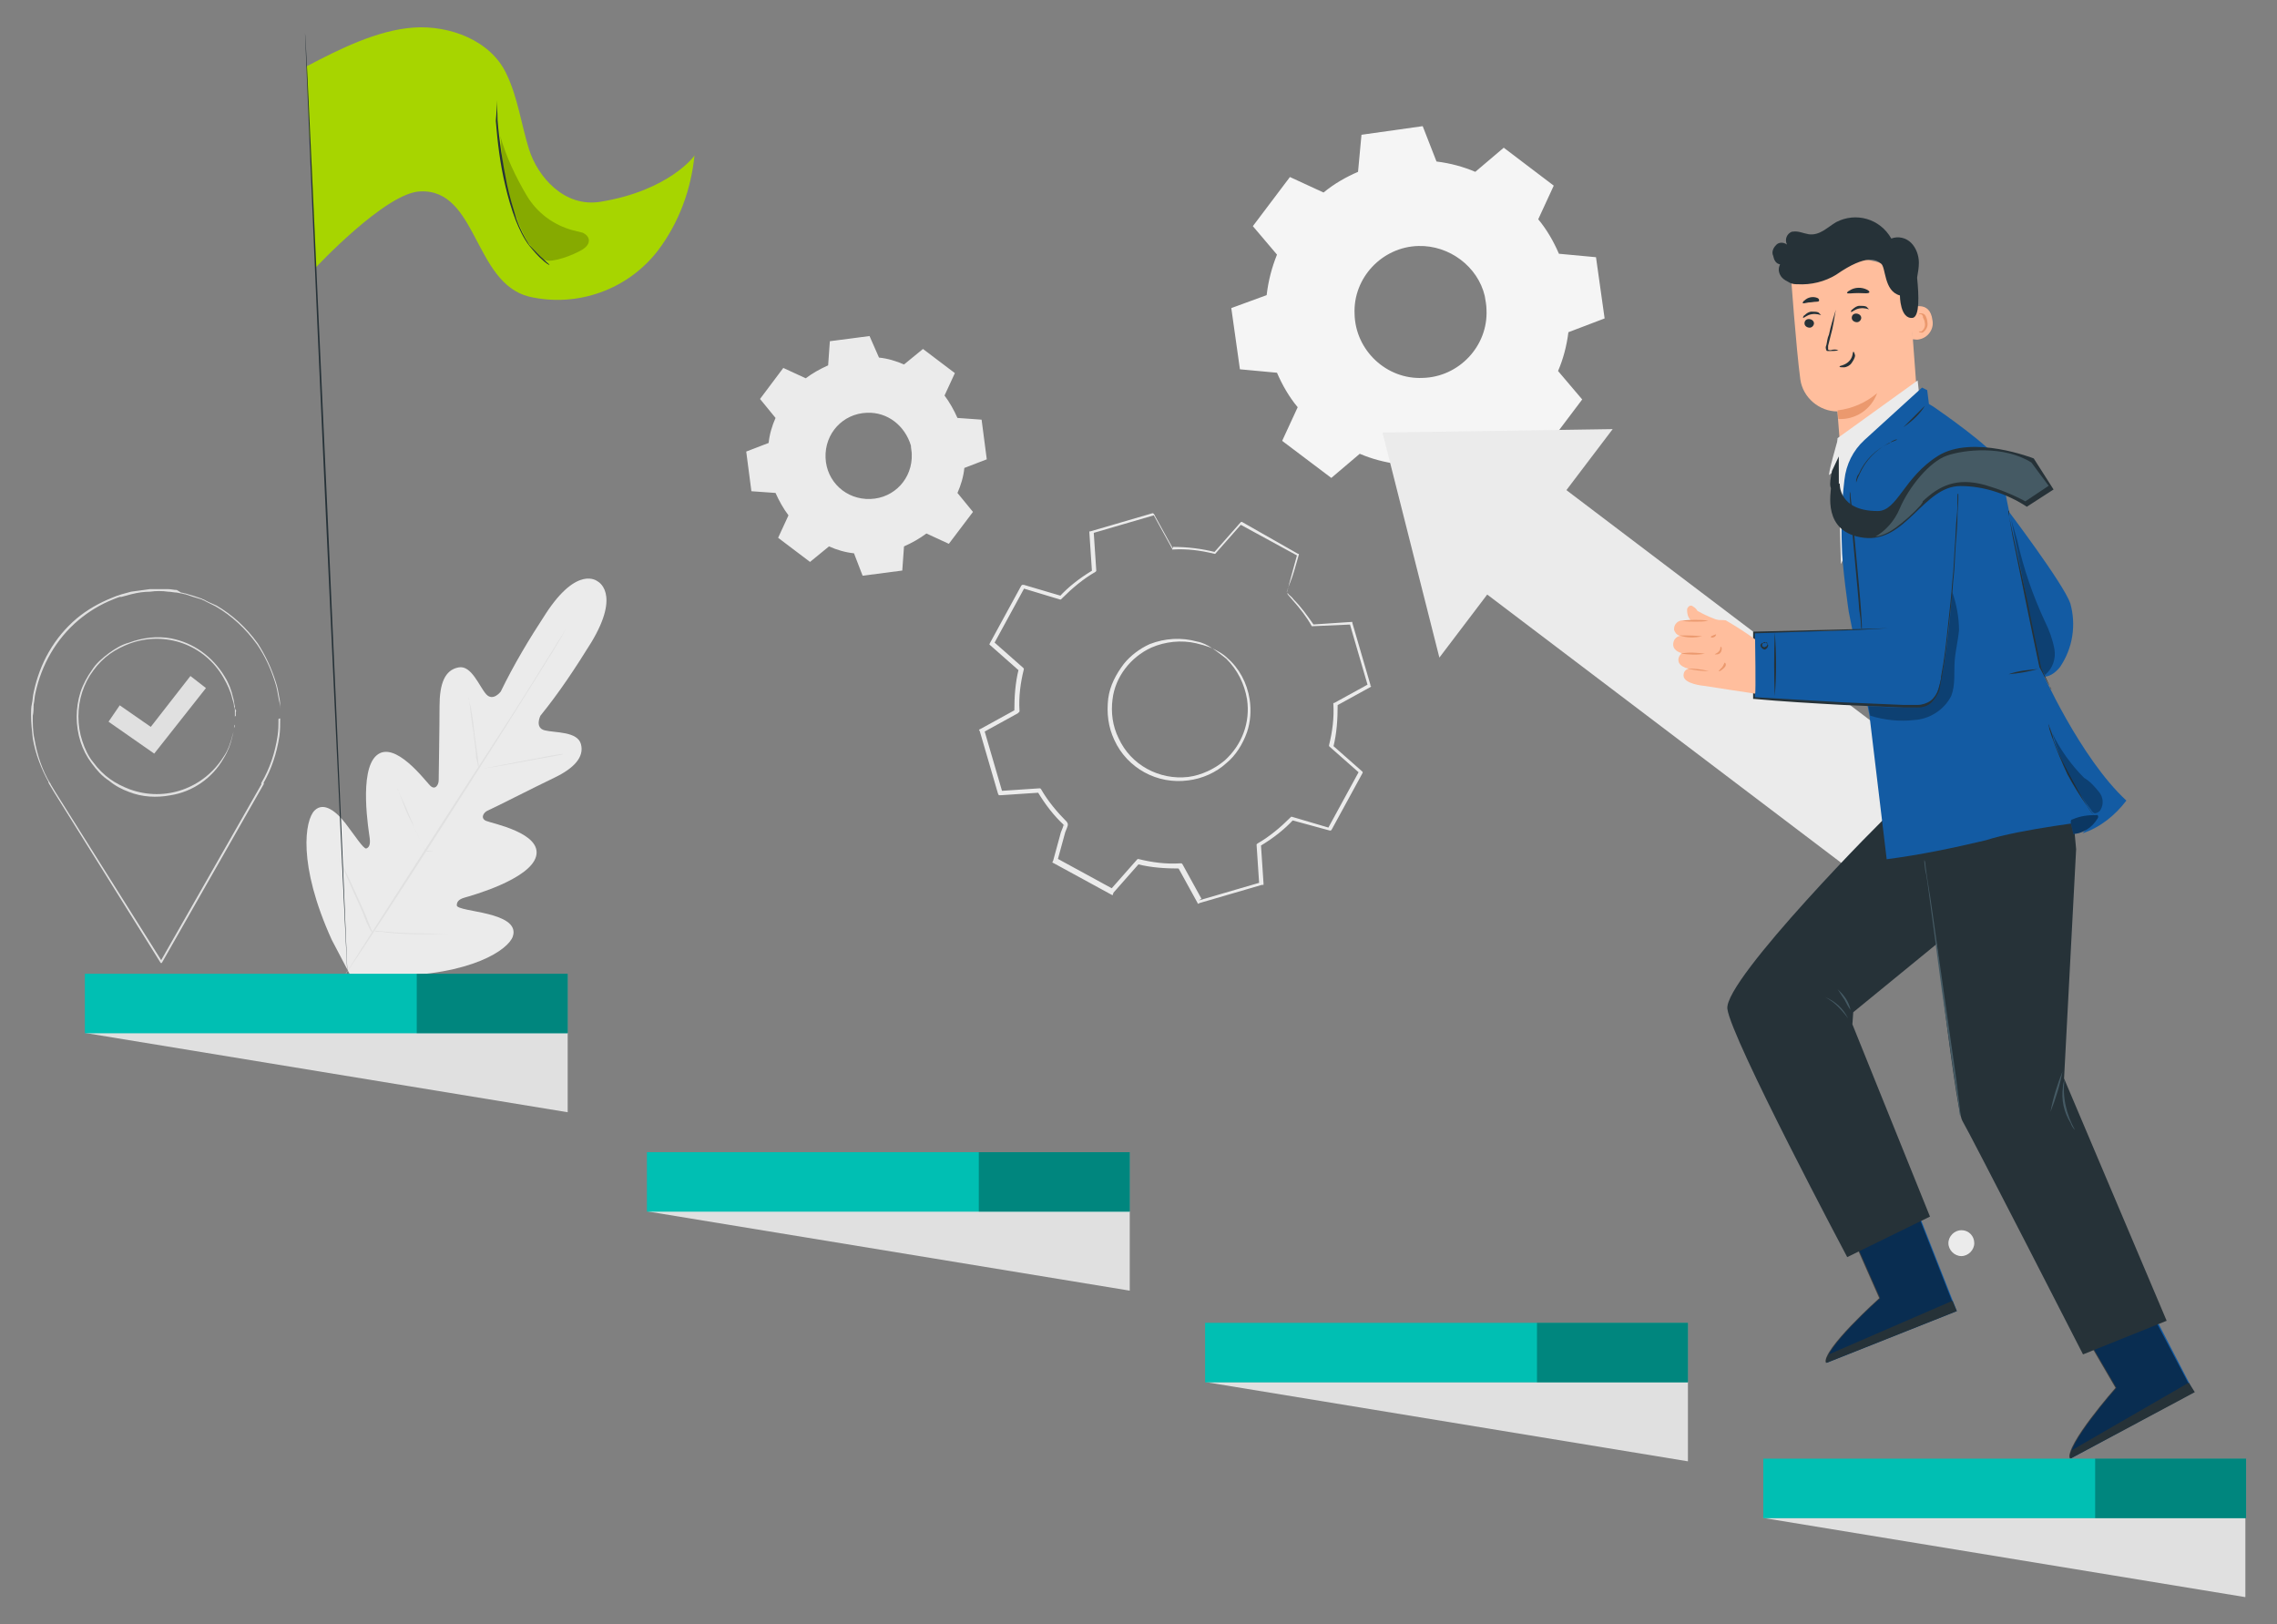 <?xml version="1.0" encoding="utf-8"?>
<!-- Generator: Adobe Illustrator 24.0.1, SVG Export Plug-In . SVG Version: 6.00 Build 0)  -->
<svg version="1.1" id="Capa_1" xmlns="http://www.w3.org/2000/svg" xmlns:xlink="http://www.w3.org/1999/xlink" x="0px" y="0px"
	 viewBox="0 0 264.1 188.4" style="enable-background:new 0 0 264.1 188.4;" xml:space="preserve">
<rect x="0" y="0" width="264.1" height="188.4" fill="#808080" stroke="none"/>
<style type="text/css">
	.st0{fill:#EBEBEB;}
	.st1{fill:#E0E0E0;}
	.st2{fill-rule:evenodd;clip-rule:evenodd;fill:#F5F5F5;}
	.st3{fill-rule:evenodd;clip-rule:evenodd;fill:#EBEBEB;}
	.st4{fill:#135BA3;}
	.st5{opacity:0.5;enable-background:new    ;}
	.st6{fill:#263238;}
	.st7{fill:#FFBE9D;}
	.st8{fill:#EB996E;}
	.st9{fill:#455A64;}
	.st10{opacity:0.3;}
	.st11{opacity:0.4;}
	.st12{fill:#A7D500;}
	.st13{opacity:0.2;}
	.st14{fill:#00BFB3;}
</style>
<g id="Grupo_4154" transform="translate(17706.334 -1058.774)">
	<g id="Grupo_4152" transform="translate(-17706.334 1058.774)">
		<g id="Background_Complete" transform="translate(0 11.531)">
			<g id="Grupo_3972" transform="translate(0 0)">
				<g id="Grupo_3934" transform="translate(31.781 52.377)">
					<g id="Grupo_3912" transform="translate(0)">
						<g id="Grupo_3911">
							<path id="Trazado_5734" class="st0" d="M37.5,3.5c0,0-2.3-1.9-6,3.8c-1.9,2.9-3.7,5.9-5.2,9c0,0-0.9,1.2-1.7,0.3
								c-0.8-0.9-1.7-3.4-3.2-3.1c-1.6,0.3-2.2,1.9-2.2,4.5s-0.1,8.1-0.1,8.6s-0.4,1.2-1,0.6s-4.1-5.3-6.2-3.5s-0.9,8.8-0.8,9.6
								s-0.1,1.1-0.4,1.2s-1.4-1.6-2.4-2.9c-1-1.3-2.5-2.6-3.6-1.5s-2,6.2,2,15l2.1,4l4.5,0.2c9.7-0.1,13.9-3.1,14.4-4.6
								s-1.3-2.2-2.9-2.6s-3.6-0.6-3.6-1s0.2-0.7,0.9-0.9s7.6-2.1,8.3-4.8s-5.1-3.8-5.8-4.1s-0.3-1,0.2-1.2s5.4-2.7,7.7-3.8
								s3.5-2.4,3.1-3.9c-0.4-1.5-3-1.3-4.2-1.6c-1.2-0.3-0.5-1.7-0.5-1.7c2.2-2.7,4.1-5.6,5.9-8.5C40.3,4.8,37.5,3.5,37.5,3.5"/>
						</g>
					</g>
					<g id="Grupo_3915" transform="translate(4.301 5.394)">
						<g id="Grupo_3914">
							<g id="Grupo_3913">
								<path id="Trazado_5735" class="st1" d="M3.6,44.3c2.6-4.2,7.4-11.6,11.5-18S23,14.2,25.6,10l3.1-5l0.9-1.4l0.2-0.4
									c0.1-0.1,0.1-0.1,0.1-0.1s0,0-0.1,0.1l-0.2,0.4L28.8,5c-0.7,1.2-1.8,2.9-3.1,5c-2.6,4.2-6.3,10-10.4,16.4S6.4,40.2,3.6,44.3
									"/>
							</g>
						</g>
					</g>
					<g id="Grupo_3918" transform="translate(18.936 13.756)">
						<g id="Grupo_3917">
							<g id="Grupo_3916">
								<path id="Trazado_5736" class="st1" d="M3.6,3.2c0,0.1,0.1,0.2,0.1,0.3c0,0.2,0.1,0.5,0.2,0.9C4,5.1,4.2,6.1,4.3,7.3
									l0.4,2.9c0,0.3,0.1,0.6,0.1,0.9c0,0.1,0,0.2,0,0.3c0-0.1-0.1-0.2-0.1-0.3c0-0.2-0.1-0.5-0.2-0.9C4.5,9.4,4.3,8.4,4.2,7.3
									C4,6.2,3.9,5.2,3.8,4.4c0-0.3-0.1-0.6-0.1-0.9C3.6,3.4,3.6,3.3,3.6,3.2z"/>
							</g>
						</g>
					</g>
					<g id="Grupo_3921" transform="translate(20.536 20.352)">
						<g id="Grupo_3920">
							<g id="Grupo_3919">
								<path id="Trazado_5737" class="st1" d="M3.6,4.9c0,0,2.1-0.4,4.7-0.9S13,3.1,13,3.2s-2.1,0.4-4.7,0.9S3.6,4.9,3.6,4.9z"/>
							</g>
						</g>
					</g>
					<g id="Grupo_3924" transform="translate(13.805 31.547)">
						<g id="Grupo_3923">
							<g id="Grupo_3922">
								<path id="Trazado_5738" class="st1" d="M3.6,3.2c0.1,0,0.2,0,0.3,0l0.9,0.1c0.8,0.1,1.8,0.2,3,0.3s2.2,0.1,3,0.1l0.9,0
									c0.1,0,0.2,0,0.3,0c-0.1,0-0.2,0-0.3,0c-0.2,0-0.5,0-0.9,0c-0.8,0-1.8,0-3-0.1s-2.2-0.2-3-0.3C4.5,3.3,4.2,3.3,4,3.3
									C3.8,3.3,3.7,3.2,3.6,3.2z"/>
							</g>
						</g>
					</g>
					<g id="Grupo_3927" transform="translate(10.711 24.378)">
						<g id="Grupo_3926">
							<g id="Grupo_3925">
								<path id="Trazado_5739" class="st1" d="M3.6,3.2c0.1,0.1,0.1,0.2,0.1,0.3l0.4,0.8c0.3,0.6,0.7,1.5,1.1,2.5s0.8,1.9,1.1,2.5
									L6.7,10c0,0.1,0.1,0.2,0.1,0.3c-0.1-0.1-0.1-0.2-0.1-0.3L6.3,9.3C6,8.6,5.6,7.7,5.1,6.8S4.3,4.9,4,4.2L3.7,3.5
									C3.7,3.4,3.6,3.3,3.6,3.2z"/>
							</g>
						</g>
					</g>
					<g id="Grupo_3930" transform="translate(3.701 32.021)">
						<g id="Grupo_3929">
							<g id="Grupo_3928">
								<path id="Trazado_5740" class="st1" d="M3.6,3.2c0.1,0.1,0.1,0.2,0.2,0.3l0.5,1c0.4,0.8,0.9,1.9,1.5,3.2s1.1,2.4,1.4,3.2
									l0.4,1c0.1,0.1,0.1,0.2,0.1,0.4c-0.1-0.1-0.1-0.2-0.2-0.3l-0.5-1C6.7,10.1,6.2,9,5.6,7.7S4.6,5.4,4.2,4.5l-0.4-1
									C3.7,3.4,3.7,3.3,3.6,3.2z"/>
							</g>
						</g>
					</g>
					<g id="Grupo_3933" transform="translate(7.816 40.839)">
						<g id="Grupo_3932">
							<g id="Grupo_3931">
								<path id="Trazado_5741" class="st1" d="M3.6,3.2c0.1,0,0.3,0,0.4,0l1.1,0.1c1,0.1,2.3,0.2,3.8,0.2s2.8,0.1,3.8,0.1l1.1,0
									c0.1,0,0.3,0,0.4,0c-0.1,0-0.3,0-0.4,0c-0.3,0-0.7,0-1.1,0c-1,0-2.3,0-3.8,0S6.1,3.5,5.2,3.4C4.7,3.3,4.3,3.3,4,3.3
									C3.9,3.2,3.8,3.2,3.6,3.2z"/>
							</g>
						</g>
					</g>
				</g>
				<g id="Grupo_3941" transform="translate(0 53.696)">
					<g id="Grupo_3939">
						<g id="Grupo_3936">
							<g id="Grupo_3935">
								<path id="Trazado_5742" class="st1" d="M32.5,18.1c0,0.7,0,1.4-0.1,2.1c-0.3,1.9-0.9,3.8-1.9,5.5l0-0.1h0.1l0,0.1L18.8,46.4
									l-0.1,0.1l-0.1-0.1L6.3,26.7l-0.6-1l-0.1-0.2h0.2l-0.1,0.1c-0.9-1.6-1.6-3.4-1.9-5.2c-0.1-0.9-0.2-1.8-0.2-2.7
									c0-0.4,0-0.9,0.1-1.3c0.1-0.4,0.1-0.9,0.2-1.3c0.7-3.4,2.4-6.4,5-8.6c1.2-1,2.6-1.8,4.1-2.4l0.5-0.2l0.3-0.1l0.3-0.1
									l1.1-0.3c0.7-0.1,1.4-0.2,2.2-0.3c0.7,0,1.4,0,2.1,0c0.3,0,0.7,0.1,1,0.1L21,3.5c0.2,0,0.3,0.1,0.5,0.1l1,0.3l0.9,0.3
									c0.1,0.1,0.3,0.1,0.4,0.2l0.4,0.2L25.1,5c1.9,1.1,3.5,2.6,4.8,4.4c0.9,1.4,1.6,2.9,2.1,4.5c0.2,0.6,0.3,1.2,0.4,1.8
									c0.1,0.4,0.1,0.9,0.1,1.3c0,0.4,0,0.6,0,0.8C32.5,18,32.5,18.1,32.5,18.1c0,0,0-0.1,0-0.3s0-0.5,0-0.8
									c0-0.4-0.1-0.9-0.2-1.3c-0.1-0.6-0.2-1.2-0.4-1.8c-0.5-1.6-1.2-3.1-2.1-4.4c-1.3-1.8-2.9-3.3-4.8-4.4l-0.8-0.4l-0.4-0.2
									c-0.1-0.1-0.3-0.1-0.4-0.2L22.4,4l-0.9-0.3c-0.2,0-0.3-0.1-0.5-0.1l-0.5-0.1c-0.3,0-0.7-0.1-1-0.1c-0.7-0.1-1.4-0.1-2.1,0
									c-0.7,0-1.4,0.1-2.2,0.3l-1.1,0.3L13.9,4l-0.3,0.1l-0.5,0.2c-1.5,0.6-2.8,1.4-4,2.4c-2.6,2.2-4.3,5.2-5,8.5
									c-0.1,0.4-0.1,0.9-0.2,1.3c0,0.4,0,0.9-0.1,1.3c0,0.9,0,1.8,0.2,2.7c0.3,1.8,0.9,3.6,1.8,5.1l0.1,0.1H5.7l0.1-0.1l0.6,1
									l12.4,19.7h-0.2l11.8-20.7l0,0.1h-0.1l0-0.1c1-1.7,1.6-3.5,1.9-5.5c0.1-0.7,0.1-1.2,0.1-1.5c0-0.2,0-0.3,0-0.4
									S32.5,18.1,32.5,18.1z"/>
							</g>
						</g>
						<g id="Grupo_3938" transform="translate(5.244 5.517)">
							<g id="Grupo_3937">
								<path id="Trazado_5743" class="st1" d="M22,12.4c0,0,0-0.1,0-0.1c0-0.1,0-0.3,0-0.4c0-0.1,0-0.2,0-0.3s0-0.2-0.1-0.4
									c0-0.3-0.1-0.6-0.2-0.9c-0.2-0.9-0.6-1.7-1-2.4C18.5,4,13.9,2.4,9.8,3.9C9,4.2,8.2,4.6,7.5,5.1C6.8,5.6,6.1,6.3,5.6,7
									C5,7.8,4.6,8.6,4.3,9.5c-0.6,1.8-0.6,3.9,0,5.7C4.6,16.1,5,17,5.6,17.7c0.5,0.7,1.2,1.4,1.9,1.9c0.7,0.5,1.5,0.9,2.3,1.2
									c4.1,1.5,8.6-0.1,10.9-3.8c0.5-0.7,0.8-1.6,1-2.4c0.1-0.3,0.2-0.6,0.2-0.9c0-0.1,0-0.3,0.1-0.4l0-0.3c0-0.2,0-0.3,0-0.4
									C22,12.5,22,12.5,22,12.4c0,0.1,0,0.1,0,0.2c0,0.1,0,0.3,0,0.4l0,0.3c0,0.1,0,0.2-0.1,0.4c0,0.3-0.1,0.6-0.2,1
									c-0.2,0.9-0.5,1.7-1,2.5c-1.3,2.3-3.6,3.9-6.2,4.3c-1.6,0.3-3.3,0.2-4.8-0.4c-0.8-0.3-1.6-0.7-2.3-1.3c-0.8-0.5-1.4-1.2-2-2
									c-0.6-0.8-1-1.6-1.3-2.5c-0.6-1.9-0.6-3.9,0-5.8c0.3-0.9,0.8-1.8,1.3-2.5c0.5-0.8,1.2-1.4,2-2c0.7-0.5,1.5-1,2.3-1.2
									C11.3,3.2,13,3,14.6,3.3c2.6,0.5,4.8,2.1,6.2,4.4c0.5,0.8,0.8,1.6,1,2.5c0.1,0.3,0.1,0.6,0.2,1c0,0.1,0,0.3,0.1,0.4
									s0,0.2,0,0.3c0,0.2,0,0.3,0,0.4C22,12.3,22,12.4,22,12.4z"/>
							</g>
						</g>
					</g>
					<g id="Grupo_3940" transform="translate(8.988 10.078)">
						<path id="Trazado_5744" class="st1" d="M8.9,12.1L3.6,8.4l1.3-1.9L8.5,9l4.6-5.9l1.8,1.4L8.9,12.1z"/>
					</g>
				</g>
				<g id="Grupo_3949" transform="translate(139.213)">
					<g id="Grupo_3948">
						<g id="Grupo_3947">
							<g id="Grupo_3946">
								<g id="Grupo_3945">
									<g id="Grupo_3944">
										<g id="Grupo_3943">
											<g id="Grupo_3942">
												<path id="Trazado_5745" class="st2" d="M27.4,7.2c1.6,0.2,3.1,0.6,4.5,1.2l3.3-2.8L41,10l-1.8,3.9c1,1.2,1.8,2.6,2.4,4
													l4.3,0.4l1,7.1L42.7,27c-0.2,1.6-0.6,3.1-1.2,4.5l2.8,3.3L40,40.5L36,38.7c-1.2,1-2.6,1.8-4,2.4l-0.4,4.3l-7.1,1
													L23,42.3c-1.6-0.2-3.1-0.6-4.5-1.2l-3.3,2.8l-5.7-4.3l1.8-3.9c-1-1.2-1.8-2.6-2.4-4l-4.3-0.4l-1-7.1l4.1-1.5
													C7.9,21,8.3,19.5,8.9,18l-2.8-3.3L10.4,9l3.9,1.8c1.2-1,2.6-1.8,4-2.4l0.4-4.3l7.1-1L27.4,7.2L27.4,7.2z M25.3,17
													c-4.2,0.1-7.6,3.7-7.4,7.9c0.1,4.2,3.7,7.6,7.9,7.4c4.2-0.1,7.6-3.7,7.4-7.9c0-0.5-0.1-1-0.2-1.6
													C32.2,19.4,28.9,16.9,25.3,17L25.3,17z"/>
											</g>
										</g>
									</g>
								</g>
							</g>
						</g>
					</g>
				</g>
				<g id="Grupo_3957" transform="translate(82.852 24.143)">
					<g id="Grupo_3956">
						<g id="Grupo_3955">
							<g id="Grupo_3954">
								<g id="Grupo_3953">
									<g id="Grupo_3952">
										<g id="Grupo_3951">
											<g id="Grupo_3950">
												<path id="Trazado_5746" class="st3" d="M19.1,5.8c1,0.1,2,0.4,2.9,0.8l2.2-1.8l3.7,2.8l-1.2,2.6
													c0.6,0.8,1.1,1.7,1.5,2.6L31,13l0.6,4.6l-2.6,1c-0.1,1-0.4,2-0.8,2.9l1.8,2.2l-2.8,3.7l-2.6-1.2
													c-0.8,0.6-1.7,1.1-2.6,1.5l-0.2,2.8l-4.6,0.6l-1-2.6c-1-0.1-2-0.4-2.9-0.8l-2.2,1.8l-3.7-2.8l1.2-2.6
													c-0.6-0.8-1.1-1.7-1.5-2.6l-2.8-0.2l-0.6-4.6l2.6-1c0.1-1,0.4-2,0.8-2.9l-1.8-2.2L8,7l2.6,1.2c0.8-0.6,1.7-1.1,2.6-1.5
													l0.2-2.8l4.6-0.6L19.1,5.8L19.1,5.8z M17.7,12.2c-2.8,0.1-4.9,2.4-4.8,5.2s2.4,4.9,5.2,4.8c2.8-0.1,4.9-2.4,4.8-5.2
													c0-0.3-0.1-0.7-0.1-1C22.1,13.7,20.1,12.1,17.7,12.2z"/>
											</g>
										</g>
									</g>
								</g>
							</g>
						</g>
					</g>
				</g>
				<g id="Grupo_3968" transform="translate(110.049 44.702)">
					<g id="Grupo_3962" transform="translate(14.79 14.676)">
						<g id="Grupo_3961">
							<g id="Grupo_3960">
								<g id="Grupo_3959">
									<g id="Grupo_3958">
										<path id="Trazado_5747" class="st0" d="M15.8,4.3c0.6,0.3,1.2,0.6,1.7,1.1c1.4,1.2,2.3,2.9,2.6,4.8
											c0.2,1.3,0.1,2.6-0.3,3.8c-0.5,1.4-1.3,2.7-2.4,3.6c-1.2,1.1-2.8,1.8-4.4,2c-3.6,0.5-7.1-1.4-8.6-4.7
											c-0.7-1.5-0.9-3.1-0.7-4.8c0.2-1.5,0.9-2.8,1.8-4c0.8-1,1.9-1.8,3-2.3C10.3,3.1,12.2,3,14,3.5C14.6,3.6,15.2,3.9,15.8,4.3
											c0,0-0.6-0.3-1.9-0.6c-1.7-0.4-3.6-0.2-5.2,0.5c-2.4,1.1-4.2,3.4-4.5,6c-0.2,1.5,0,3.1,0.7,4.5c1.4,3.1,4.7,4.9,8.1,4.5
											c1.5-0.2,3-0.9,4.2-1.9c2-1.8,3-4.4,2.6-7.1c-0.3-1.8-1.1-3.4-2.4-4.7C16.4,4.7,15.8,4.3,15.8,4.3z"/>
									</g>
								</g>
							</g>
						</g>
					</g>
					<g id="Grupo_3967">
						<g id="Grupo_3966">
							<g id="Grupo_3965">
								<g id="Grupo_3964">
									<g id="Grupo_3963">
										<path id="Trazado_5748" class="st0" d="M39.2,12.5c0-0.1,0-0.2,0.1-0.3l0.2-0.8l0.9-3.3l0,0.1l-6.6-3.6l0.1,0l-3,3.4
											L30.9,8l-0.1,0c-1.6-0.4-3.2-0.6-4.8-0.5h-0.1l0-0.1l-2.2-4l0.2,0.1l-7.2,2.1l0.1-0.2c0.1,1.4,0.2,3,0.3,4.5l0,0.1
											l-0.1,0.1c-1.4,0.8-2.7,1.9-3.8,3L13,13.3l-0.1,0L8.6,12l0.2-0.1l-3.6,6.6l0-0.3l3.4,3l0.1,0.1l0,0.1
											c-0.4,1.6-0.6,3.2-0.5,4.8v0.1L8,26.5l-4,2.2l0.1-0.3l2.1,7.2L6,35.5l4.5-0.3l0.1,0l0.1,0.1c0.8,1.4,1.9,2.7,3,3.8l0,0
											l0,0c0,0.1-0.1-0.2,0.1,0.2l0,0v0v0l0,0l0,0.1l0,0.1l-0.1,0.3l-0.2,0.5l-0.3,1.1l-0.6,2.2l-0.1-0.3l6.6,3.6l-0.3,0l3-3.4
											l0.1-0.1l0.1,0c1.6,0.4,3.2,0.6,4.8,0.5H27l0.1,0.1l2.2,4L29,48.2l7.2-2.1l-0.2,0.2c-0.1-1.5-0.2-3.1-0.3-4.5l0-0.1
											l0.1-0.1c1.4-0.8,2.7-1.9,3.8-3l0.1-0.1l0.1,0l4.4,1.3L44,39.8l3.6-6.6l0,0.2l-3.4-3l-0.1-0.1l0-0.1
											c0.4-1.6,0.6-3.2,0.5-4.8v-0.1l0.1,0l4-2.2l-0.1,0.2l-2.1-7.2l0.1,0.1l-4.5,0.2h0l0,0c-0.6-1.1-1.4-2.1-2.2-3l-0.6-0.7
											C39.3,12.6,39.3,12.6,39.2,12.5c0.1,0.1,0.2,0.1,0.2,0.2c0.1,0.1,0.4,0.3,0.6,0.6c0.9,0.9,1.6,1.9,2.3,2.9l-0.1,0l4.5-0.3
											l0.1,0l0,0.1l2.1,7.2l0,0.1L49,23.4l-4,2.2l0.1-0.1c0,1.7-0.1,3.3-0.5,4.9l-0.1-0.2l3.4,3l0.1,0.1L48,33.4L44.4,40
											l-0.1,0.1l-0.1,0l-4.4-1.2l0.2-0.1c-1.1,1.2-2.4,2.2-3.9,3.1l0.1-0.2l0.3,4.5l0,0.2l-0.2,0l-7.2,2.1l-0.2,0.1l-0.1-0.2
											l-2.2-4l0.2,0.1c-1.7,0-3.3-0.1-4.9-0.5l0.2-0.1l-3,3.4L19,47.6l-0.2-0.1l-6.6-3.6l-0.2-0.1l0.1-0.2l0.6-2.2l0.3-1.1
											l0.2-0.5l0.1-0.3l0-0.1l0-0.1l0,0v0v0l0,0c0.1,0.5,0,0.1,0.1,0.2l0,0l0,0c-1.2-1.1-2.2-2.4-3.1-3.9l0.2,0.1L6,36l-0.2,0
											l-0.1-0.2l-2.1-7.2l-0.1-0.2l0.2-0.1l4-2.2l-0.1,0.2c0-1.7,0.1-3.3,0.5-4.9l0.1,0.2l-3.4-3l-0.1-0.1l0.1-0.2l3.6-6.6
											l0.1-0.1l0.2,0l4.4,1.3L12.8,13c1.1-1.2,2.4-2.2,3.9-3.1L16.6,10c-0.1-1.6-0.2-3.1-0.3-4.5l0-0.1l0.1,0l7.2-2.1l0.1,0
											l0.1,0.1l2.2,4L26,7.2c1.7,0,3.3,0.2,4.9,0.6l-0.1,0l3-3.4l0.1-0.1l0.1,0L40.5,8l0.1,0l0,0.1c-0.4,1.4-0.7,2.5-1,3.2
											l-0.3,0.8C39.3,12.3,39.2,12.4,39.2,12.5z"/>
									</g>
								</g>
							</g>
						</g>
					</g>
				</g>
				<g id="Grupo_3971" transform="translate(156.748 35.039)">
					<g id="Grupo_3969">
						<path id="Trazado_5749" class="st0" d="M10.2,29.7L3.6,3.6l26.7-0.4L10.2,29.7z"/>
					</g>
					<g id="Grupo_3970" transform="translate(9.465 5.063)">
						
							<rect id="Rectángulo_20803" x="25" y="-2.9" transform="matrix(0.604 -0.797 0.797 0.604 -9.176 36.977)" class="st0" width="15.2" height="61.3"/>
					</g>
				</g>
			</g>
		</g>
		<g id="Character" transform="translate(190.467 22.065)">
			<g id="Grupo_4125">
				<path id="Trazado_5750" class="st4" d="M24.2,120.8l3.4,7.7c0,0-6.7,6-6.2,7.5l15.1-6l-4.8-12.2L24.2,120.8z"/>
				<path id="Trazado_5751" class="st5" d="M24.1,120.8l3.4,7.7c0,0-6.7,6-6.2,7.5l15.1-6l-4.8-12.2L24.1,120.8z"/>
				<path id="Trazado_5752" class="st6" d="M36.5,130l-0.5-1.2L21.7,135c0,0-0.6,0.6-0.3,1L36.5,130z"/>
				<path id="Trazado_5753" class="st4" d="M50.8,131.7l4.2,7.2c0,0-5.9,6.7-5.3,8.2l14.3-7.7L58,127.8L50.8,131.7z"/>
				<path id="Trazado_5754" class="st5" d="M50.7,131.7l4.2,7.2c0,0-5.9,6.7-5.3,8.2l14.3-7.7l-6.1-11.6L50.7,131.7z"/>
				<path id="Trazado_5755" class="st6" d="M64.1,139.4l-0.7-1.1l-13.5,7.8c0,0-0.5,0.6-0.2,1L64.1,139.4z"/>
				<g id="Grupo_4053" transform="translate(11.496)">
					<g id="Grupo_4049" transform="translate(2.152 4.655)">
						<g id="Grupo_3985">
							<g id="Grupo_3984">
								<g id="Grupo_3983">
									<g id="Grupo_3977">
										<g id="Grupo_3976">
											<g id="Grupo_3975">
												<g id="Grupo_3974">
													<g id="Grupo_3973">
														<path id="Trazado_5756" class="st7" d="M18.7,25.4l-9.3,0.7L9,21c-2.1,0-4-1.6-4.3-3.7C4.2,13.6,3.6,5.1,3.6,5.1l0,0
															c4-2.4,9-2.5,13-0.2l0.6,0.3L18.7,25.4z"/>
													</g>
												</g>
											</g>
										</g>
									</g>
									<g id="Grupo_3982" transform="translate(5.407 15.679)">
										<g id="Grupo_3981">
											<g id="Grupo_3980">
												<g id="Grupo_3979">
													<g id="Grupo_3978">
														<path id="Trazado_5757" class="st8" d="M3.6,5.2c1.7-0.2,3.3-0.9,4.6-2C7.5,5.1,5.7,6.3,3.7,6.2L3.6,5.2z"/>
													</g>
												</g>
											</g>
										</g>
									</g>
								</g>
							</g>
						</g>
						<g id="Grupo_3997" transform="translate(13.723 5.631)">
							<g id="Grupo_3990">
								<g id="Grupo_3989">
									<g id="Grupo_3988">
										<g id="Grupo_3987">
											<g id="Grupo_3986">
												<path id="Trazado_5758" class="st7" d="M3.6,3.4c0.1,0,2.4-1.1,2.7,1.4c0.2,1-0.5,2-1.5,2.2c-0.3,0.1-0.5,0-0.8,0
													C4,7,3.6,3.4,3.6,3.4z"/>
											</g>
										</g>
									</g>
								</g>
							</g>
							<g id="Grupo_3996" transform="translate(1.009 0.79)">
								<g id="Grupo_3995">
									<g id="Grupo_3994">
										<g id="Grupo_3993">
											<g id="Grupo_3992">
												<g id="Grupo_3991">
													<path id="Trazado_5759" class="st8" d="M3.6,5.2c0,0,0,0,0.1,0.1c0.1,0,0.2,0,0.3,0c0.3-0.2,0.5-0.6,0.4-1
														c0-0.2-0.1-0.4-0.2-0.6C4.2,3.5,4.1,3.3,3.9,3.3c-0.1,0-0.2,0-0.2,0.1c0,0.1,0,0.1,0,0.1s-0.1,0,0-0.1
														c0-0.1,0-0.1,0.1-0.2C3.8,3.2,3.9,3.2,4,3.2c0.2,0,0.4,0.1,0.5,0.3C4.6,3.7,4.7,4,4.7,4.2c0.1,0.5-0.1,0.9-0.5,1.2
														c-0.1,0.1-0.3,0-0.4,0C3.7,5.3,3.6,5.2,3.6,5.2z"/>
												</g>
											</g>
										</g>
									</g>
								</g>
							</g>
						</g>
						<g id="Grupo_4048" transform="translate(1.375 3.471)">
							<g id="Grupo_4047">
								<g id="Grupo_4036" transform="translate(0.033 2.079)">
									<g id="Grupo_4035">
										<g id="Grupo_4034">
											<g id="Grupo_4009" transform="translate(0 0.674)">
												<g id="Grupo_4002" transform="translate(0.173 0.86)">
													<g id="Grupo_4001">
														<g id="Grupo_4000">
															<g id="Grupo_3999">
																<g id="Grupo_3998">
																	<path id="Trazado_5760" class="st6" d="M3.6,3.7c0,0.3,0.3,0.5,0.6,0.5c0.3,0,0.5-0.3,0.5-0.5c0,0,0,0,0,0
																		c0-0.3-0.3-0.5-0.6-0.5C3.8,3.2,3.6,3.4,3.6,3.7C3.6,3.7,3.6,3.7,3.6,3.7z"/>
																</g>
															</g>
														</g>
													</g>
												</g>
												<g id="Grupo_4008">
													<g id="Grupo_4007">
														<g id="Grupo_4006">
															<g id="Grupo_4005">
																<g id="Grupo_4004">
																	<g id="Grupo_4003">
																		<path id="Trazado_5761" class="st6" d="M3.6,3.9c0.1,0.1,0.4-0.3,1-0.4s1,0.1,1.1,0.1c0,0-0.1-0.1-0.3-0.3
																			C5.2,3.2,4.9,3.2,4.6,3.2C4.3,3.2,4,3.4,3.8,3.6C3.6,3.7,3.6,3.9,3.6,3.9z"/>
																	</g>
																</g>
															</g>
														</g>
													</g>
												</g>
											</g>
											<g id="Grupo_4021" transform="translate(5.557)">
												<g id="Grupo_4014" transform="translate(0.099 0.899)">
													<g id="Grupo_4013">
														<g id="Grupo_4012">
															<g id="Grupo_4011">
																<g id="Grupo_4010">
																	<path id="Trazado_5762" class="st6" d="M3.6,3.7c0,0.3,0.3,0.5,0.6,0.5c0.3,0,0.5-0.3,0.5-0.5c0,0,0,0,0,0
																		c0-0.3-0.3-0.5-0.6-0.5C3.8,3.2,3.6,3.4,3.6,3.7C3.6,3.7,3.6,3.7,3.6,3.7z"/>
																</g>
															</g>
														</g>
													</g>
												</g>
												<g id="Grupo_4020">
													<g id="Grupo_4019">
														<g id="Grupo_4018">
															<g id="Grupo_4017">
																<g id="Grupo_4016">
																	<g id="Grupo_4015">
																		<path id="Trazado_5763" class="st6" d="M3.6,3.9c0.1,0.1,0.4-0.3,1-0.4s1,0.1,1.1,0.1c0,0-0.1-0.1-0.3-0.3
																			C5.2,3.2,4.9,3.2,4.6,3.2C4.3,3.2,4,3.4,3.8,3.6C3.6,3.7,3.6,3.9,3.6,3.9z"/>
																	</g>
																</g>
															</g>
														</g>
													</g>
												</g>
											</g>
											<g id="Grupo_4027" transform="translate(2.611 0.444)">
												<g id="Grupo_4026">
													<g id="Grupo_4025">
														<g id="Grupo_4024">
															<g id="Grupo_4023">
																<g id="Grupo_4022">
																	<path id="Trazado_5764" class="st6" d="M5.1,7.9c-0.3-0.1-0.6-0.1-0.9,0c-0.1,0-0.3,0-0.3-0.1c0-0.1,0-0.3,0-0.4
																		l0.3-1.2c0.3-1,0.4-2,0.6-3c-0.3,1-0.6,1.9-0.8,2.9C3.8,6.5,3.8,6.9,3.7,7.3c-0.1,0.2-0.1,0.4,0,0.6
																		C3.7,8,3.8,8,3.9,8c0.1,0,0.2,0,0.2,0C4.5,8,4.8,8,5.1,7.9z"/>
																</g>
															</g>
														</g>
													</g>
												</g>
											</g>
											<g id="Grupo_4033" transform="translate(4.238 5.334)">
												<g id="Grupo_4032">
													<g id="Grupo_4031">
														<g id="Grupo_4030">
															<g id="Grupo_4029">
																<g id="Grupo_4028">
																	<path id="Trazado_5765" class="st6" d="M5.2,3.2c-0.1,0,0,0.6-0.5,1.1S3.6,4.8,3.6,4.9C3.6,5,3.8,5,4.1,5
																		C4.4,5,4.8,4.8,5,4.5c0.2-0.3,0.4-0.6,0.4-0.9C5.3,3.3,5.3,3.2,5.2,3.2z"/>
																</g>
															</g>
														</g>
													</g>
												</g>
											</g>
										</g>
									</g>
								</g>
								<g id="Grupo_4041" transform="translate(5.139)">
									<g id="Grupo_4040">
										<g id="Grupo_4039">
											<g id="Grupo_4038">
												<g id="Grupo_4037">
													<path id="Trazado_5766" class="st6" d="M3.6,3.8c0.1,0.1,0.6,0,1.3,0s1.2,0.1,1.3-0.1c0-0.1-0.1-0.2-0.3-0.3
														c-0.6-0.3-1.4-0.3-2,0.1C3.7,3.6,3.6,3.7,3.6,3.8z"/>
												</g>
											</g>
										</g>
									</g>
								</g>
								<g id="Grupo_4046" transform="translate(0 1.065)">
									<g id="Grupo_4045">
										<g id="Grupo_4044">
											<g id="Grupo_4043">
												<g id="Grupo_4042">
													<path id="Trazado_5767" class="st6" d="M3.6,3.9c0.1,0.1,0.5-0.1,1-0.1c0.5-0.1,0.9,0,0.9-0.2c0-0.1,0-0.2-0.2-0.3
														C4.8,3.1,4.2,3.2,3.8,3.6C3.6,3.7,3.6,3.9,3.6,3.9z"/>
												</g>
											</g>
										</g>
									</g>
								</g>
							</g>
						</g>
					</g>
					<g id="Grupo_4052">
						<g id="Grupo_4051">
							<g id="Grupo_4050">
								<path id="Trazado_5768" class="st6" d="M3.7,7.6C3.5,7.2,3.7,6.7,4,6.4C4.3,6,4.9,6,5.3,6.3C5,5.7,5.3,5,5.9,4.8
									c0,0,0.1,0,0.1,0C6.6,4.7,7.2,5,7.8,5.1C8.4,5.2,9,5,9.5,4.7C10,4.4,10.5,4,11,3.7c2.3-1.2,5.1-0.4,6.4,1.9
									c0.8-0.3,1.7-0.1,2.3,0.5c0.6,0.6,0.9,1.5,0.9,2.3c0,0.6-0.1,1.1-0.2,1.7c0,0,0,0.1,0,0.1c0.2,2,0.3,4.4-0.5,4.6
									c-1.5,0.2-1.5-2.6-1.5-2.6c-1.9-0.5-1.6-3.3-2.2-3.7c-0.5-0.4-1.6-1.2-5.2,1.3c-1.3,0.8-2.9,1.2-4.5,1.1c0,0-0.1,0-0.1,0h0
									c0,0,0,0,0,0c-0.4,0-0.7-0.1-1-0.3c-0.4-0.2-0.7-0.4-0.9-0.8c-0.2-0.4-0.2-0.8,0-1.2C4,8.5,3.8,8.1,3.7,7.6z"/>
							</g>
						</g>
					</g>
				</g>
				<g id="Grupo_4054" transform="translate(19.055 18.857)">
					<path id="Trazado_5769" class="st0" d="M3.6,9.9L4,24.5L13.1,5l-0.2-1.8L3.6,9.9z"/>
				</g>
				<g id="Grupo_4067" transform="translate(6.284 65.722)">
					<g id="Grupo_4055" transform="translate(0 3.016)">
						<path id="Trazado_5770" class="st6" d="M22.4,3.6C22.1,3.7,3.2,22.8,3.6,26.2S17.5,55,17.5,55l9.6-4.7l-9-22.3l0.1-1.4l11-9
							L28.6,3.2L22.4,3.6z"/>
					</g>
					<g id="Grupo_4056" transform="translate(22.851 0)">
						<path id="Trazado_5771" class="st6" d="M3.6,10.4C3.8,10.7,7.1,40.7,8,42.2s14,27.1,14,27.1l9.7-3.9L19.8,37.3l1.4-26.6
							l-0.7-7.5l-14.7,3L3.6,10.4z"/>
					</g>
					<g id="Grupo_4058" transform="translate(22.841 8.717)">
						<g id="Grupo_4057">
							<path id="Trazado_5772" class="st9" d="M7.8,33c0-0.1-0.1-0.2-0.1-0.3l-0.1-0.9C7.5,31,7.3,30,7.1,28.6L5.6,18.1L4.2,7.6
								C4,6.2,3.9,5.1,3.7,4.4L3.6,3.5c0-0.1,0-0.2,0-0.3c0,0.1,0.1,0.2,0.1,0.3l0.1,0.9c0.1,0.8,0.3,1.9,0.5,3.2
								c0.4,2.7,0.9,6.4,1.5,10.5c0.6,4.1,1.1,7.8,1.5,10.5l0.4,3.2c0,0.4,0.1,0.7,0.1,0.9C7.8,32.8,7.8,32.9,7.8,33z"/>
						</g>
					</g>
					<g id="Grupo_4060" transform="translate(37.473 33.278)">
						<g id="Grupo_4059">
							<path id="Trazado_5773" class="st9" d="M5,3.2C4.7,4.8,4.2,6.4,3.6,7.9C3.9,6.3,4.4,4.7,5,3.2L5,3.2z"/>
						</g>
					</g>
					<g id="Grupo_4062" transform="translate(38.817 34.18)">
						<g id="Grupo_4061">
							<path id="Trazado_5774" class="st9" d="M5.1,9.1C4.9,8.9,4.7,8.6,4.6,8.3C3.8,7,3.5,5.6,3.7,4.1c0-0.3,0.1-0.6,0.2-0.9
								C3.6,5.2,4.1,7.3,5.1,9.1L5.1,9.1z"/>
						</g>
					</g>
					<g id="Grupo_4064" transform="translate(11.312 24.643)">
						<g id="Grupo_4063">
							<path id="Trazado_5775" class="st9" d="M3.6,3.2c1.2,0.5,2.1,1.3,2.7,2.5C6.3,5.7,5.8,5,5.1,4.3S3.6,3.2,3.6,3.2z"/>
						</g>
					</g>
					<g id="Grupo_4066" transform="translate(12.789 23.76)">
						<g id="Grupo_4065">
							<path id="Trazado_5776" class="st9" d="M3.6,3.2c0.7,0.6,1.3,1.4,1.5,2.4C4.8,5.2,4.6,4.8,4.4,4.4C4.1,4,3.9,3.6,3.6,3.2z"/>
						</g>
					</g>
				</g>
				<g id="Grupo_4097" transform="translate(9.172 19.689)">
					<g id="Grupo_4069" transform="translate(10.29)">
						<g id="Grupo_4068">
							<path id="Trazado_5777" class="st4" d="M4.5,29.2l2.4,12l2,16.7c3.9-0.5,7.7-1.3,11.5-2.2c4-1.3,12.7-2.3,12.7-2.3l-1.5,1.5
								c2.1-0.7,3.8-2.1,5.1-3.8c-5.4-5-9.9-15.2-9.9-15.2l-4.1-20.3c0,0-0.6-2.9-1-4.1S15.2,6,14.3,5.4l-0.5-0.3l-0.2-1.6L13,3.2
								L6.3,9.3c-1.3,1.2-2.1,2.8-2.3,4.6c-0.3,2.5-0.4,5.1-0.3,7.6C3.7,23.8,4.5,29.2,4.5,29.2z"/>
						</g>
					</g>
					<g id="Grupo_4079" transform="translate(0 5.089)">
						<g id="Grupo_4070" transform="translate(0.101)">
							<path id="Trazado_5778" class="st4" d="M19.3,3.4c0,0-3.5,1.9-4.2,3.5s1.2,19.3,1.2,19.3L3.7,26.5l0,7.6c0,0,20.2,1.6,21,0.5
								c1.1-1.5,2.3-15.3,2.3-15.3l0.5-9.9C27.4,9.3,26.2,1.7,19.3,3.4z"/>
						</g>
						<g id="Grupo_4072" transform="translate(13.38 18.467)" class="st10">
							<g id="Grupo_4071">
								<path id="Trazado_5779" d="M3.9,17.7c1.6,0.5,3.4,0.7,5.1,0.5c1.8-0.1,3.5-1.2,4.3-2.8c0.5-1.3,0.3-2.7,0.4-4.1
									c0.1-1.2,0.4-2.4,0.5-3.5c0-1.5-0.3-3.1-0.8-4.5c0,0-0.5,8.2-1.7,11.6c-0.1,0.5-0.4,0.9-0.8,1.3c-0.5,0.3-1.1,0.5-1.7,0.5
									c-1.8,0.1-3.7,0-5.5-0.1"/>
							</g>
						</g>
						<g id="Grupo_4074" transform="translate(0 7.215)">
							<g id="Grupo_4073">
								<path id="Trazado_5780" class="st6" d="M27.5,3.2c0,0.1,0,0.1,0,0.2c0,0.1,0,0.3,0,0.5c0,0.5-0.1,1.2-0.1,2s-0.1,2-0.2,3.2
									s-0.1,2.7-0.3,4.3c-0.1,1.6-0.3,3.3-0.5,5.1s-0.4,3.8-0.8,5.9c-0.1,0.5-0.2,1-0.3,1.6c-0.2,0.5-0.5,1-0.9,1.4
									c-0.4,0.4-1,0.6-1.6,0.6c-0.6,0-1.1,0-1.7,0c-2.3-0.1-4.6-0.2-7-0.3c-3.6-0.2-7.1-0.4-10.3-0.7l-0.1,0v-0.1
									c0-2.7,0-5.2,0-7.6v-0.1h0.1L16,18.9l3.4-0.1l0.9,0c0.2,0,0.3,0,0.3,0s-0.1,0-0.3,0l-0.9,0L16,19L3.8,19.4l0.1-0.1
									c0,2.3,0,4.9,0,7.6l-0.1-0.1c3.3,0.2,6.7,0.4,10.3,0.6c2.4,0.1,4.8,0.2,7,0.3c0.6,0,1.1,0,1.7,0c0.5,0,1.1-0.2,1.5-0.5
									c0.4-0.3,0.7-0.8,0.9-1.3c0.1-0.5,0.3-1,0.3-1.5c0.4-2.1,0.6-4,0.8-5.9s0.4-3.6,0.5-5.1c0.2-1.6,0.2-3,0.3-4.2
									s0.1-2.3,0.2-3.2s0.1-1.6,0.1-2c0-0.2,0-0.4,0-0.5C27.4,3.3,27.4,3.2,27.5,3.2z"/>
							</g>
						</g>
						<g id="Grupo_4076" transform="translate(2.511 23.401)">
							<g id="Grupo_4075">
								<path id="Trazado_5781" class="st6" d="M3.7,10.5c-0.1-2.4-0.1-4.9,0-7.4C3.9,5.6,3.9,8.1,3.7,10.5z"/>
							</g>
						</g>
						<g id="Grupo_4078" transform="translate(0.947 24.453)">
							<g id="Grupo_4077">
								<path id="Trazado_5782" class="st6" d="M3.9,3.3c0,0,0.1-0.2,0.3-0.1c0.1,0.1,0.2,0.2,0.3,0.3c0,0.2-0.1,0.4-0.3,0.5
									C4.1,4.1,3.9,4,3.8,3.9C3.7,3.8,3.6,3.7,3.6,3.5C3.7,3.3,3.9,3.2,3.9,3.3c0,0-0.1,0.1-0.1,0.2c0,0.1,0,0.2,0.1,0.2
									c0.1,0.1,0.2,0.1,0.3,0c0.1,0,0.2-0.1,0.2-0.3c0-0.1,0-0.2-0.1-0.2C4.1,3.3,3.9,3.3,3.9,3.3z"/>
							</g>
						</g>
					</g>
					<g id="Grupo_4080" transform="translate(29.486 14.019)">
						<path id="Trazado_5783" class="st4" d="M3.6,3.2c0,0,6.6,8.7,7.4,11c0.7,2.5,0.3,5.2-1.2,7.4c-1.3,1.6-2.4,1-2.4,1L3.6,3.2z"
							/>
					</g>
					<g id="Grupo_4082" transform="translate(29.721 32.647)">
						<g id="Grupo_4081">
							<path id="Trazado_5784" class="st6" d="M7,3.2C5.9,3.5,4.8,3.7,3.6,3.8C4.7,3.4,5.8,3.3,7,3.2z"/>
						</g>
					</g>
					<g id="Grupo_4084" transform="translate(34.345 39.048)">
						<g id="Grupo_4083">
							<path id="Trazado_5785" class="st6" d="M3.6,3.2c0.1,0.1,0.1,0.3,0.2,0.5c0.1,0.3,0.3,0.7,0.4,1.3c0.5,1.4,1.1,2.7,1.8,4
								c0.7,1.3,1.4,2.6,2.2,3.8c0.3,0.5,0.6,0.8,0.7,1.1c0.1,0.1,0.2,0.3,0.3,0.4C9.1,14.1,9,14,8.9,13.8c-0.2-0.2-0.5-0.6-0.8-1.1
								C7.3,11.6,6.5,10.3,5.8,9C5.2,7.7,4.6,6.3,4.1,4.9C3.9,4.4,3.8,4,3.7,3.7C3.7,3.5,3.6,3.3,3.6,3.2z"/>
						</g>
					</g>
					<g id="Grupo_4086" transform="translate(34.797 40.073)" class="st10">
						<g id="Grupo_4085">
							<path id="Trazado_5786" d="M3.6,3.2c0.9,1.9,2.2,3.7,3.7,5.2C8,8.8,8.5,9.4,9,10c0.5,0.6,0.6,1.4,0.2,2.1
								c-0.1,0.2-0.4,0.4-0.7,0.4c-0.2-0.1-0.3-0.2-0.4-0.4c-2-2.6-3.5-5.5-4.4-8.6"/>
						</g>
					</g>
					<g id="Grupo_4088" transform="translate(30.042 15.324)" class="st10">
						<g id="Grupo_4087">
							<path id="Trazado_5787" d="M7.5,21.2c0.9-0.7,1.3-1.9,1.1-3C8.4,17.1,8,16,7.5,15C6.1,12,5,8.8,4.3,5.6L3.6,3.2l3.3,17.1
								L7.5,21.2z"/>
						</g>
					</g>
					<g id="Grupo_4090" transform="translate(17.533 2.095)">
						<g id="Grupo_4089">
							<path id="Trazado_5788" class="st6" d="M3.6,5.7C4.5,4.8,5.3,4,6.1,3.2C5.5,4.2,4.6,5,3.6,5.7z"/>
						</g>
					</g>
					<g id="Grupo_4092" transform="translate(11.947 6.025)">
						<g id="Grupo_4091">
							<path id="Trazado_5789" class="st6" d="M8.5,3.2c0,0-0.4,0.2-1,0.4C6,4.4,4.8,5.6,4.1,7.2c-0.3,0.6-0.4,1-0.4,1
								c0,0,0-0.1,0-0.3c0.1-0.3,0.1-0.5,0.3-0.7c0.7-1.6,2-2.9,3.6-3.6C7.8,3.4,8,3.3,8.3,3.2C8.4,3.2,8.4,3.2,8.5,3.2z"/>
						</g>
					</g>
					<g id="Grupo_4094" transform="translate(29.6 14.204)">
						<g id="Grupo_4093">
							<path id="Trazado_5790" class="st6" d="M8.7,24c0-0.1-0.1-0.1-0.1-0.2l-0.3-0.5l-1-1.9v0v0c-0.4-1.9-1-4.7-1.6-7.7L4.2,6.3
								L3.8,4c0-0.2-0.1-0.5-0.1-0.6c0-0.1,0-0.1,0-0.2c0,0.1,0.1,0.1,0.1,0.2L3.8,4l0.5,2.3l1.6,7.4c0.6,3.1,1.2,5.8,1.6,7.8l0,0
								l0.9,1.9l0.2,0.5C8.6,23.9,8.7,24,8.7,24z"/>
						</g>
					</g>
					<g id="Grupo_4096" transform="translate(11.206 12.069)">
						<g id="Grupo_4095">
							<path id="Trazado_5791" class="st6" d="M5.1,19.2C5,19,5,18.8,5,18.6c0-0.4-0.1-1-0.2-1.7c-0.1-1.5-0.3-3.5-0.5-5.7
								S3.9,7,3.8,5.5c0-0.7-0.1-1.3-0.1-1.7c0-0.2,0-0.4,0-0.6c0.1,0.2,0.1,0.4,0.1,0.6l0.2,1.7C4.1,7,4.3,9,4.5,11.2
								s0.4,4.2,0.5,5.7l0.1,1.7C5.1,18.8,5.1,19,5.1,19.2z"/>
						</g>
					</g>
				</g>
				<g id="Grupo_4115" transform="translate(0 44.99)">
					<g id="Grupo_4100">
						<g id="Grupo_4098" transform="translate(0 1.695)">
							<path id="Trazado_5792" class="st7" d="M13.1,5.4C12,4.6,10.9,3.9,9.7,3.2c-0.5-0.1-3.6,0-5,0c-0.5,0-1,0.4-1,1
								c0,0,0,0.1,0,0.1C3.8,4.6,4,4.9,4.4,5C3.9,5.1,3.6,5.5,3.6,6c0,0.8,1,1,1,1c0,0-0.1,0.1-0.1,0.1c-0.4,0.4-0.4,1,0,1.3
								c0.1,0.1,0.3,0.2,0.5,0.3l0.4,0.1C5,8.9,4.8,9.2,4.8,9.6c0,1,2.4,1.2,2.4,1.2s5.8,0.9,5.9,0.9S13.1,5.4,13.1,5.4z"/>
						</g>
						<g id="Grupo_4099" transform="translate(1.613)">
							<path id="Trazado_5793" class="st7" d="M3.6,3.7c0,0.6,0.2,1.1,0.7,1.4L7.6,5c-1-0.3-1.9-0.7-2.8-1.2
								C4.7,3.6,4.5,3.4,4.3,3.3C4.1,3.1,3.8,3.2,3.7,3.4C3.6,3.5,3.6,3.6,3.6,3.7z"/>
						</g>
					</g>
					<g id="Grupo_4102" transform="translate(1.068 1.643)">
						<g id="Grupo_4101">
							<path id="Trazado_5794" class="st8" d="M6.6,3.3c-0.5,0.1-1,0.1-1.5,0.1c-0.5,0-1,0-1.5-0.1c0.5-0.1,1-0.1,1.5-0.1
								C5.6,3.2,6.1,3.2,6.6,3.3z"/>
						</g>
					</g>
					<g id="Grupo_4104" transform="translate(0.753 3.441)">
						<g id="Grupo_4103">
							<path id="Trazado_5795" class="st8" d="M6.2,3.3C5.3,3.5,4.4,3.5,3.6,3.2C4.5,3.2,5.3,3.2,6.2,3.3z"/>
						</g>
					</g>
					<g id="Grupo_4106" transform="translate(4.372 3.322)">
						<g id="Grupo_4105">
							<path id="Trazado_5796" class="st8" d="M4.2,3.2c0,0,0,0.2-0.2,0.3s-0.4,0.1-0.4,0s0.1-0.1,0.3-0.2S4.2,3.2,4.2,3.2z"/>
						</g>
					</g>
					<g id="Grupo_4108" transform="translate(0.867 5.454)">
						<g id="Grupo_4107">
							<path id="Trazado_5797" class="st8" d="M6.4,3.3C5.5,3.5,4.5,3.4,3.6,3.3C4.6,3.1,5.5,3.2,6.4,3.3z"/>
						</g>
					</g>
					<g id="Grupo_4110" transform="translate(4.83 4.747)">
						<g id="Grupo_4109">
							<path id="Trazado_5798" class="st8" d="M4.3,3.2c0,0,0.1,0.1,0.1,0.2c0,0.4-0.2,0.7-0.6,0.7c-0.1,0-0.2,0-0.2,0
								C3.6,4,3.9,4,4.1,3.7C4.3,3.5,4.2,3.2,4.3,3.2z"/>
						</g>
					</g>
					<g id="Grupo_4112" transform="translate(1.648 7.285)">
						<g id="Grupo_4111">
							<path id="Trazado_5799" class="st8" d="M6.1,3.5c-0.8,0-1.7-0.1-2.5-0.3C4.5,3.2,5.3,3.3,6.1,3.5z"/>
						</g>
					</g>
					<g id="Grupo_4114" transform="translate(5.304 6.603)">
						<g id="Grupo_4113">
							<path id="Trazado_5800" class="st8" d="M4.3,3.2c0,0,0.1,0.1,0.1,0.2c0,0.2-0.1,0.3-0.2,0.4C3.9,4.1,3.7,4.2,3.6,4.2
								S3.8,3.9,4,3.7C4.2,3.4,4.2,3.2,4.3,3.2z"/>
						</g>
					</g>
				</g>
				<g id="Grupo_4116" transform="translate(46.119 69.269)">
					<path id="Trazado_5801" class="st4" d="M3.9,5.4c1.2-0.1,2.2-0.8,2.8-1.8c0.1-0.1,0.1-0.3,0-0.4C6.7,3.2,6.6,3.2,6.5,3.2
						c-0.9,0-1.8,0.1-2.7,0.5c-0.1,0-0.2,0.1-0.2,0.2c0,0.1,0,0.1,0,0.2L3.9,5.4"/>
				</g>
				<g id="Grupo_4118" transform="translate(46.119 69.269)" class="st11">
					<g id="Grupo_4117">
						<path id="Trazado_5802" d="M3.9,5.4c1.2-0.1,2.2-0.8,2.8-1.8c0.1-0.1,0.1-0.3,0-0.4C6.7,3.2,6.6,3.2,6.5,3.2
							c-0.9,0-1.8,0.1-2.7,0.5c-0.1,0-0.2,0.1-0.2,0.2c0,0.1,0,0.1,0,0.2L3.9,5.4"/>
					</g>
				</g>
				<g id="Grupo_4124" transform="translate(18.024 25.607)">
					<g id="Grupo_4119">
						<path id="Trazado_5803" class="st0" d="M4.7,3.2c0,0-1.3,4.5-1,4.2s1.2-1,1.2-1L4.7,3.2z"/>
					</g>
					<g id="Grupo_4120" transform="translate(0.183 2.066)">
						<path id="Trazado_5804" class="st6" d="M4.6,3.2L3.8,4.9C3.8,5.1,3.7,5.3,3.7,5.5C3.6,6,3.5,6.9,3.8,6.9
							c0.3,0,0.6-0.1,0.8-0.3L4.6,3.2z"/>
					</g>
					<g id="Grupo_4123" transform="translate(0.094 1)">
						<g id="Grupo_4121">
							<path id="Trazado_5805" class="st6" d="M27.3,4.5c0,0-7.1-2.8-11.1-0.3s-4.7,6.4-7,6.4c-4.6,0-4.4-3.2-4.4-3.2l-1,0.3
								c0,0.7-1.1,5.4,3.8,6s6.9-6,11.2-6c2.7,0,5.4,0.9,7.7,2.4l3.1-2L27.3,4.5z"/>
						</g>
						<g id="Grupo_4122" transform="translate(5.329 0.372)">
							<path id="Trazado_5806" class="st9" d="M3.6,13.2c1.2-0.7,2.2-1.8,2.8-3.2c1.1-2.6,3.5-5.5,5.5-6.2s6.6-1.2,9.8,0.8l2,2.7
								L21,9.1c-1.5-0.8-3-1.4-4.7-1.9c-3.3-0.9-5.3,0.1-7.2,1.9C9.1,9.3,8.9,9.4,8.9,9.5c-0.9,1-1.9,1.9-3,2.7
								C5.2,12.7,4.4,13.1,3.6,13.2z"/>
						</g>
					</g>
				</g>
			</g>
		</g>
		<g id="Flag" transform="translate(31.779 0)">
			<g id="Grupo_4133">
				<g id="Grupo_4126" transform="translate(0.175)">
					<path id="Trazado_5807" class="st12" d="M37.7,23.4c-4.2,0.7-7.3-2.9-8.3-6.1c-0.9-2.9-1.3-6-2.6-8.7C25,4.7,20.2,2.9,16,3.2
						S7.4,5.7,3.6,7.7l1,23.4c0,0,8.2-8.8,12.2-8.9c6.6-0.3,6.2,10.6,12.6,12.2c5.6,1.3,11.5-0.8,15-5.4c2.4-3.2,3.8-7,4.2-11
						C48.7,18,45.7,22.1,37.7,23.4z"/>
				</g>
				<g id="Grupo_4128" transform="translate(0 0.68)">
					<g id="Grupo_4127">
						<path id="Trazado_5808" class="st6" d="M3.6,3.2c0.1,0,1.2,24.8,2.6,55.5s2.4,55.5,2.4,55.5S7.4,89.3,6,58.7S3.6,3.2,3.6,3.2z
							"/>
					</g>
				</g>
				<g id="Grupo_4130" transform="translate(22.623 12.496)" class="st13">
					<g id="Grupo_4129">
						<path id="Trazado_5809" d="M3.6,3.2c0.7,2.5,1.8,4.8,3.1,7c1.2,2,3.1,3.4,5.3,4c0.4,0.1,0.8,0.2,1.2,0.3
							c0.4,0.2,0.7,0.5,0.7,0.9c0,0.6-0.6,1-1.2,1.3c-0.8,0.4-1.6,0.7-2.4,0.9c-0.9,0.2-1.5,0.3-2.1-0.4c-0.6-0.6-1.1-1.2-1.5-1.8
							c-1.9-3.6-2.9-7.6-3-11.7"/>
					</g>
				</g>
				<g id="Grupo_4132" transform="translate(22.228 7.625)">
					<g id="Grupo_4131">
						<path id="Trazado_5810" class="st6" d="M9.7,23.1c-0.1,0-0.1-0.1-0.2-0.1c-0.1-0.1-0.3-0.2-0.5-0.4c-0.6-0.5-1.1-1.1-1.6-1.7
							c-0.7-0.9-1.2-2-1.6-3c-0.5-1.3-0.9-2.7-1.2-4c-0.6-2.5-0.9-5-1.1-7.5C3.6,5.4,3.6,4.6,3.6,4c0-0.3,0-0.5,0-0.6
							c0-0.1,0-0.1,0-0.2c0,0.1,0,0.1,0,0.2c0,0.2,0,0.4,0,0.6c0,0.5,0.1,1.3,0.1,2.3c0.2,2.5,0.6,5,1.1,7.5c0.3,1.4,0.7,2.7,1.1,4
							c0.4,1.1,0.9,2.1,1.5,3C8,21.4,8.5,22,9.1,22.5C9.5,22.9,9.8,23.1,9.7,23.1z"/>
					</g>
				</g>
			</g>
		</g>
		<g id="Stairs" transform="translate(6.244 109.74)">
			<g id="Grupo_4134" transform="translate(0 6.861)">
				<path id="Trazado_5811" class="st1" d="M3.6,3.2l56,9.2V3.2H3.6z"/>
			</g>
			<g id="Grupo_4135" transform="translate(65.191 27.554)">
				<path id="Trazado_5812" class="st1" d="M3.6,3.2l56,9.2V3.2H3.6z"/>
			</g>
			<g id="Grupo_4136" transform="translate(129.932 47.348)">
				<path id="Trazado_5813" class="st1" d="M3.6,3.2l56,9.2V3.2H3.6z"/>
			</g>
			<g id="Grupo_4137" transform="translate(194.588 63.1)">
				<path id="Trazado_5814" class="st1" d="M3.6,3.2l56,9.2V3.2H3.6z"/>
			</g>
			<g id="Grupo_4140" transform="translate(0)">
				<g id="Grupo_4138">
					<rect id="Rectángulo_20804" x="3.6" y="3.2" class="st14" width="56" height="6.9"/>
				</g>
				<g id="Grupo_4139" transform="translate(38.493)" class="st10">
					<rect id="Rectángulo_20805" x="3.6" y="3.2" width="17.5" height="6.9"/>
				</g>
			</g>
			<g id="Grupo_4143" transform="translate(65.191 20.693)">
				<g id="Grupo_4141">
					<rect id="Rectángulo_20806" x="3.6" y="3.2" class="st14" width="56" height="6.9"/>
				</g>
				<g id="Grupo_4142" transform="translate(38.493)" class="st10">
					<rect id="Rectángulo_20807" x="3.6" y="3.2" width="17.5" height="6.9"/>
				</g>
			</g>
			<g id="Grupo_4146" transform="translate(129.932 40.487)">
				<g id="Grupo_4144">
					<rect id="Rectángulo_20808" x="3.6" y="3.2" class="st14" width="56" height="6.9"/>
				</g>
				<g id="Grupo_4145" transform="translate(38.493)" class="st10">
					<rect id="Rectángulo_20809" x="3.6" y="3.2" width="17.5" height="6.9"/>
				</g>
			</g>
			<g id="Grupo_4149" transform="translate(194.673 56.239)">
				<g id="Grupo_4147">
					<rect id="Rectángulo_20810" x="3.6" y="3.2" class="st14" width="56" height="6.9"/>
				</g>
				<g id="Grupo_4148" transform="translate(38.493)" class="st10">
					<rect id="Rectángulo_20811" x="3.6" y="3.2" width="17.5" height="6.9"/>
				</g>
			</g>
			<g id="Grupo_4151" transform="translate(216.144 29.744)">
				<g id="Grupo_4150">
					<path id="Trazado_5815" class="st0" d="M3.6,4.7c0,0.8,0.7,1.5,1.5,1.5c0.8,0,1.5-0.7,1.5-1.5S6,3.2,5.1,3.2c0,0,0,0,0,0
						C4.3,3.2,3.6,3.9,3.6,4.7C3.6,4.7,3.6,4.7,3.6,4.7z"/>
				</g>
			</g>
		</g>
	</g>
</g>
</svg>
